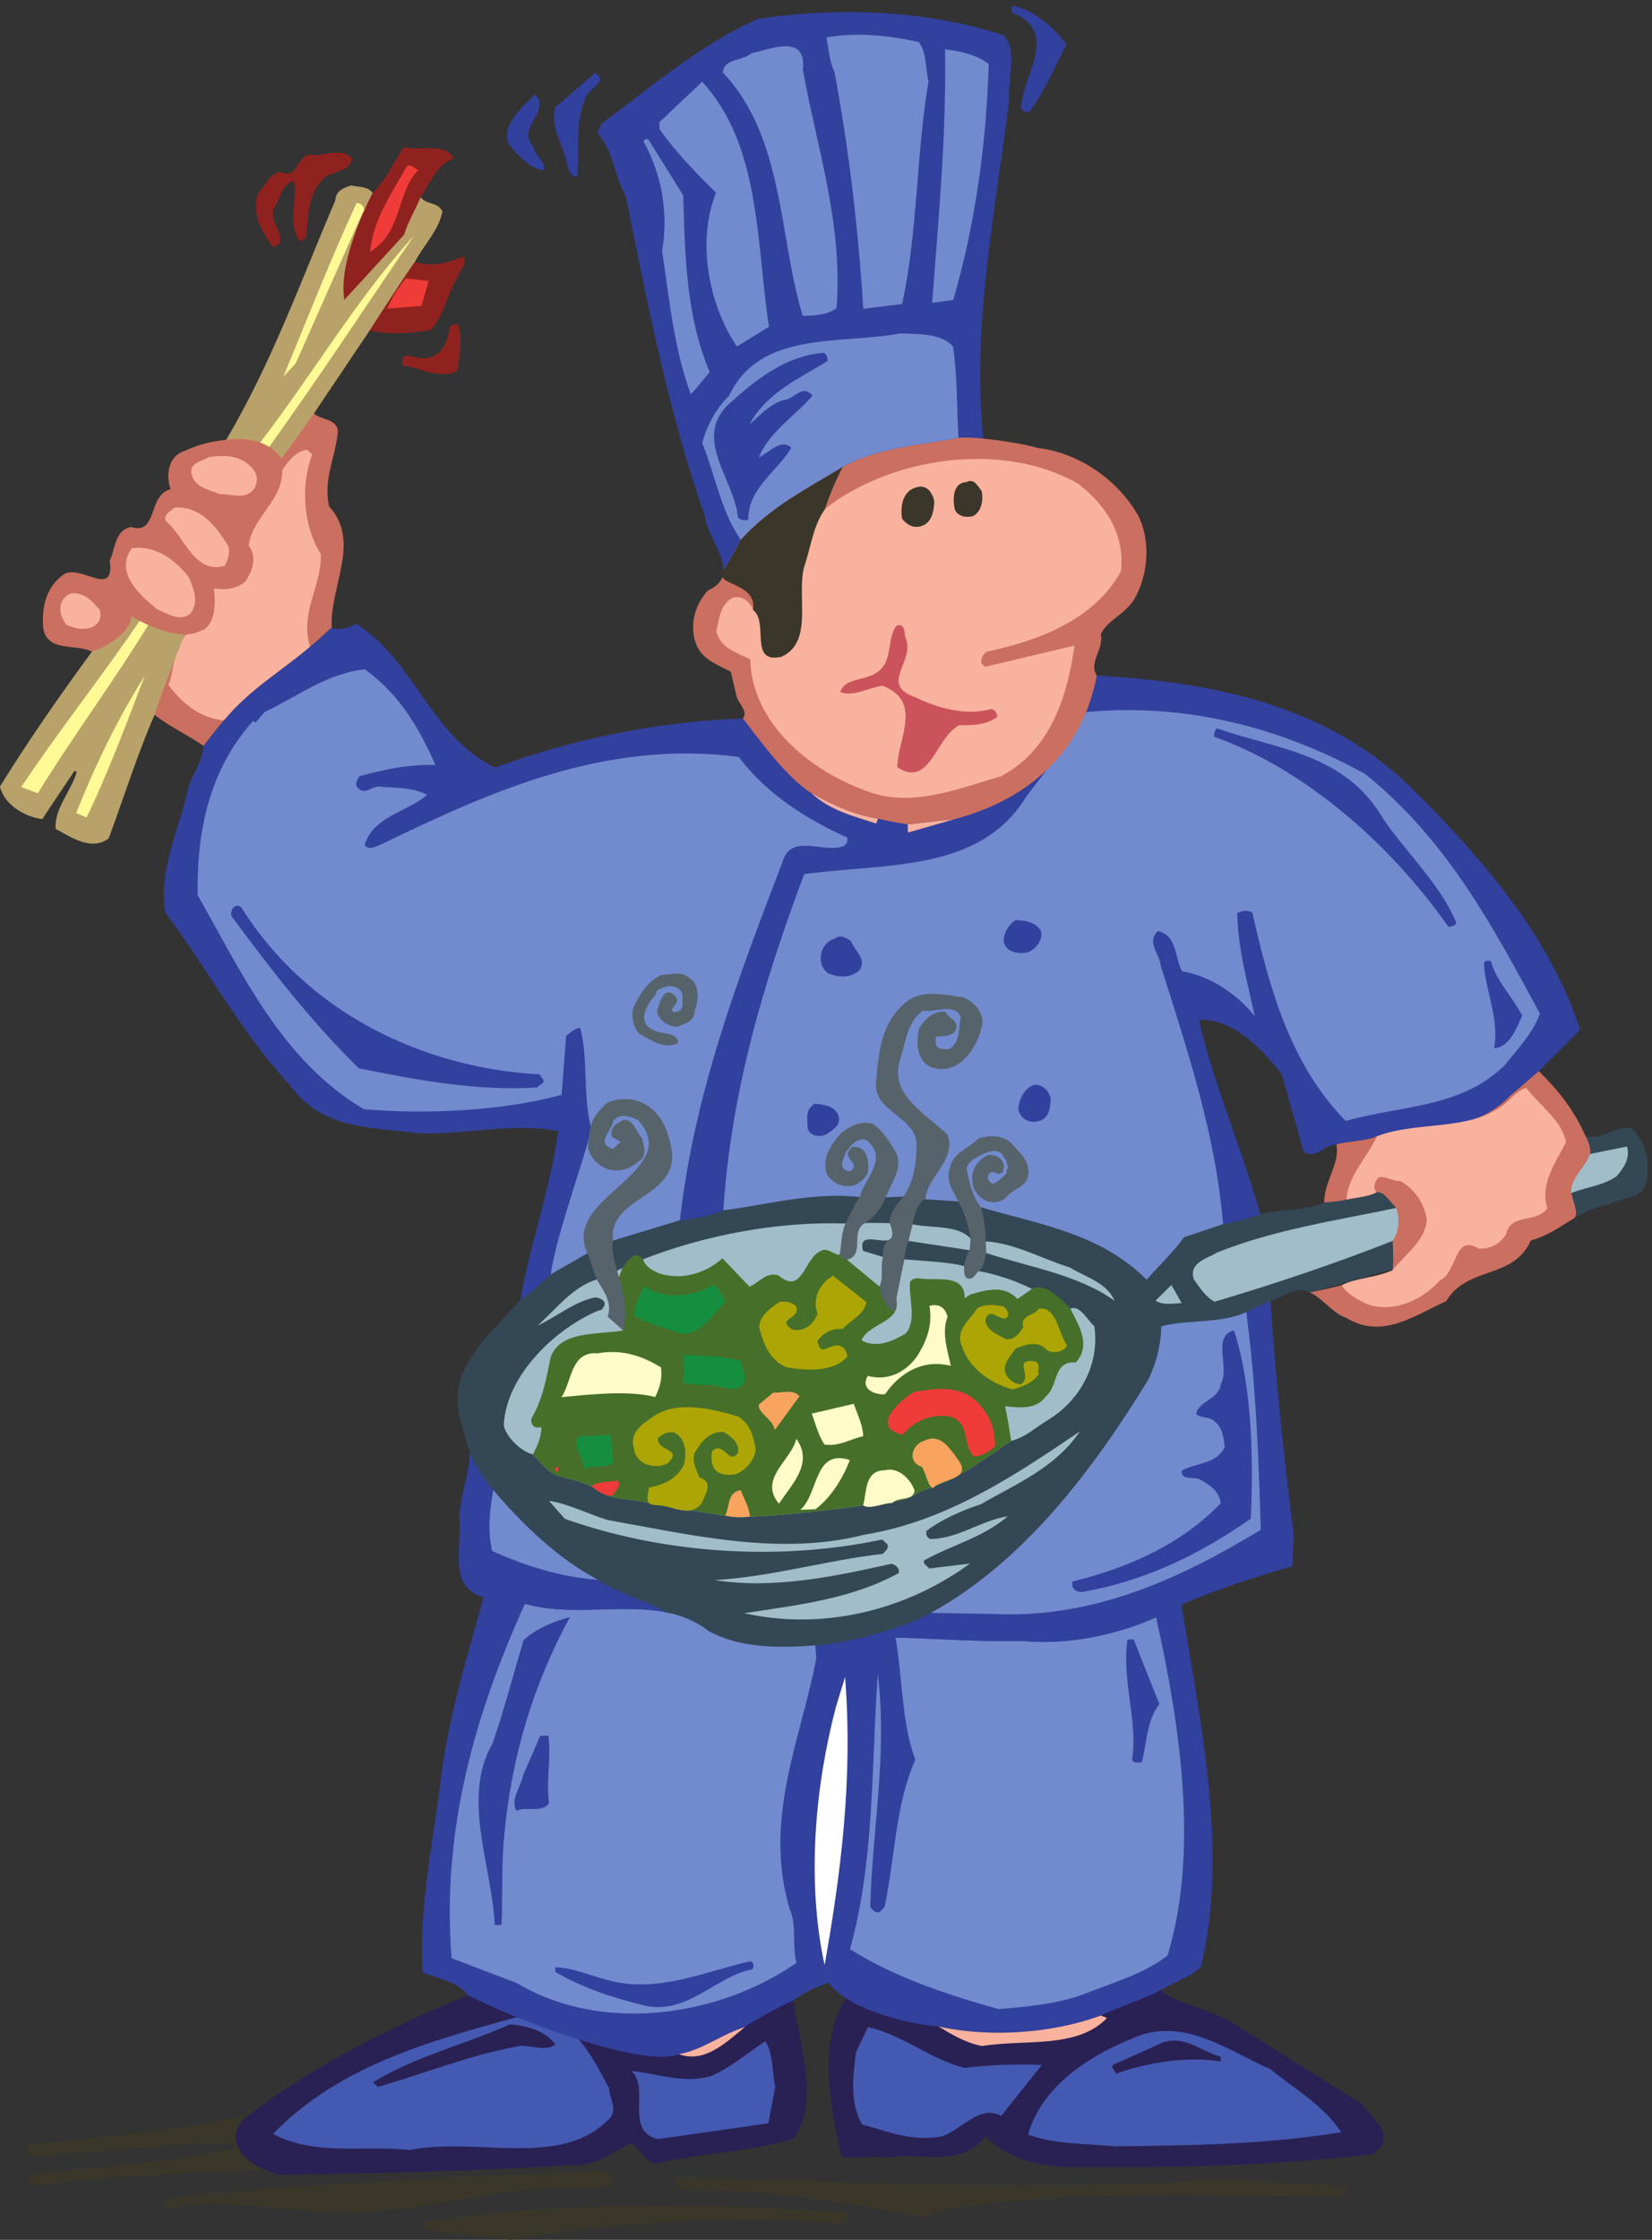 <svg xmlns="http://www.w3.org/2000/svg" xml:space="preserve" width="421.959" height="571.969"><rect width="100%" height="100%" fill="#333333" stroke="none"/><path d="M533.773 139.918c-156.175-3.332-302.968-11.559-449.41-28.969-17.199 3.285-4.933 26.082 8.332 22.645 129.391 16.761 263.219 20.554 386.813 51.539-45.242 15.347-101.289 4.015-148.453.902l-244.91-18.539c-4.083 3.785-15.887 3.332-13.614 12.613l-.351 9.184c143.968 13.375 289.148 29.422 426.011 56.973 110.457 4.496 175.079-94.688 35.582-106.348M334.906 85.047c282.446 33.105 573.758 40.281 842.474 54.476 6.86-7.621 26.53-6.867 19.31-24.218l-31.12-10.383c-169.894 11.906-318.769-45-482.863-47.32-113.094 3.566-232.336 30.539-337.918 9.433-9.23.961-10.891 10.094-9.883 18.012m499.481-43.988C1099.48 81.387 1372.83 77.37 1640.12 59.984c6.71-3.683 8.22-8.879 7.16-15.484l-6.31-6.809c-210.84 18.223-433.56 3.157-641.091-31.03-55.586 11.01-118.438 5.987-167.668 22.495l2.176 11.903m485.343 85.507c329.95-7.109 669.57-26.984 1006.34-6.253 95.64 6.277 185.48-7.372 277.59-11.739.25-6.558 1.86-14.375-5.86-18.61-246.97 1.083-520.72 15.591-764.73-26.558l-34.96-13.152c-150.72 25.77-302.85 54.117-464.32 51.894-10.69 4.848-22.74 10.954-14.06 24.418" style="fill:#3a3629;fill-opacity:1;fill-rule:nonzero;stroke:none" transform="matrix(.133 0 0 -.133 -2.66 572.857)"/><path d="M2249.05 486.453c37.93-30.074 90.69-35.945 133.66-60.574l252.97-158.465c15.43-25.684 54.27-45.215 37.31-82.641-6.46-2.871-10.19-8.269-15.24-13.714-189.62-21.684-379.9-26.317-575.67-24.594-64.36.172-122.62 12.394-169.06 59.219-47.54-62.231-119.72-29.524-191.5-41.457-26.48 5.558-57.66-3.512-85.45 1.996-20.71 95.09-47.71 217.523 8.11 303.715 36.35 43.328 342.14 99.078 604.87 16.515M918.906 476.414c-147.414-60.793-290.543-130.613-420.715-230.148-55.793-39.254-8.671-94.688 35.582-106.348l20.024-8.43c185.074 3.121 374.09 6.395 560.133 18.746 43.52-4.902 80.56 22.778 117.89 42.594 18.86-12.418 24.96-34.512 46.2-40.269 85.86 21.664 184.32 22.793 266.1 48.246 50.92 76.808 11.45 181.691-.93 265.281-20.16 108.43-168.91 248.43-624.284 10.328" style="fill:#292154;fill-opacity:1;fill-rule:nonzero;stroke:none" transform="matrix(.133 0 0 -.133 -2.66 572.857)"/><path d="M1033.25 440.059c82.63 3.152 125.33-83.219 156.48-142.45.7-18.359 15.93-38.796 2.16-56.394-92.09-99.399-254.753-35.992-385.105-61.981-91 9.661-179.484-12.105-262.551 30.696 132.707 136.41 313.563 181.402 489.016 230.129m351.3-119.254c38.8 15.929 70.54 44.722 105.15 67.058 15.28-21.746 12.74-58.617 19.09-87.273l-13.09-70.113-212.93-30.454c-63.7 17.27-14.19 96.653-49.64 130.766 44.79-3.547 98.15-25.152 151.42-9.984m302.44 94.289c66.23-14.547 120.59-62.383 185.56-78.293 43.13 5.586 100.84 7.789 148.2 5.656l-77.71-97.535c-42.87 22.004-76.43-27.871-115.38-39.867-57.4-10.071-104.16 10.472-151.93 23.097-23.89 41.121-17.93 91.258-11.85 138.774l23.11 48.168m505.23-22.75c98.08 45.769 184.72-21.848 267.54-58.09 46.09-37.649 102.48-69.645 135.96-120.906-146.2-23.965-289.3-25.489-436.34-27.157-55.39 5.766-114.41 3.516-165.05 22.598 26.66 92.957 116.42 150.234 197.89 183.555" style="fill:#445ab2;fill-opacity:1;fill-rule:nonzero;stroke:none" transform="matrix(.133 0 0 -.133 -2.66 572.857)"/><path d="M2289.13 1226.14c34.73-221.96 91.46-469.351 37.06-696.027-21.59-19.215-52.72-29.593-77.14-43.66-22.1-13.687-74.15-30.066-115.02-49.047-94.55-35.133-216.42-42.41-311.8-21.093-72.82 6.367-178.97 37.968-210.73 83.902-22.09-6.098-46.56-18.852-68.31-34.129 0 0-59.54-27.195-92.63-50.82-44.14-13.504-81.07-43.809-126.73-52.121-67.94-27.618-317.05 66.992-404.924 113.269-22.086 28.051-57.644 30.633-87.051 43.961-7.578 129.742 20.555 252.965 35.528 377.004 15.168 118.791 50.308 230.461 81.465 343.291 92.932 141.03 1143.872 341.79 1340.282-14.53" style="fill:#32409e;fill-opacity:1;fill-rule:nonzero;stroke:none" transform="matrix(.133 0 0 -.133 -2.66 572.857)"/><path d="M999.852 420.395c31.628-2.731 67.438-11.875 86.848-38.715-20.48-13.918-44.59-1.703-66.88-2.555-96.558-16.816-183.179-52.957-274.136-78.758l-9.532 8.828c79.563 49.008 175.868 72.383 263.7 111.2" style="fill:#292154;fill-opacity:1;fill-rule:nonzero;stroke:none" transform="matrix(.133 0 0 -.133 -2.66 572.857)"/><path d="M1587.73 1123.2c-29.51-156.118-102.54-307.325-51.25-481.368 14.27-29.664 4.02-70.773 13.14-103.262-149.7-104.222-374.38-136.437-537.03-38.882l-125.289 47.757c-19.949 247.481 46.347 471.985 140.839 680.485 86.42-25.18 185.57.8 271.41-16.43 63.79 6.14 227.85-6.98 280.35 12.7l7.83-101" style="fill:#728ace;fill-opacity:1;fill-rule:nonzero;stroke:none" transform="matrix(.133 0 0 -.133 -2.66 572.857)"/><path d="M966.117 960.25c22.469 65.22 39.633 131.54 59.433 197.97 25.38 23.3 60.34 36.46 88.94 44.12-69.95-128.77-111.96-266.969-125.927-417.235-5.719-56.699-3.317-119.652-5.2-173.574l-13.113-.504c-5.719 115.368-64.496 244.469-4.133 349.223" style="fill:#32409e;fill-opacity:1;fill-rule:nonzero;stroke:none" transform="matrix(.133 0 0 -.133 -2.66 572.857)"/><path d="m1057.52 974.246 15.74.602c5.54-41.821-4.61-85.551 1.02-129.996-13.72-18.911-43.13-5.586-62.5-14.204-12.604 20.532 8.74 46.305 13.14 68.801l32.6 74.797m28.78-444.164c39.44-1.121 79.64-21.914 121.96-29.492 88.57-15.012 169.9 22.242 253.24 41.183 6.7-3.683 6.95-10.242 3.22-15.636-71.68-14.559-121.54-84.758-202.2-70.762-60.98 14.746-120.8 33.48-175.88 65.527l-.34 9.18" style="fill:#32409e;fill-opacity:1;fill-rule:nonzero;stroke:none" transform="matrix(.133 0 0 -.133 -2.66 572.857)"/><path d="M1450.56 415.266c-36.93-30.305-77.45-69.942-126.73-52.121 45.66 8.312 82.59 38.617 126.73 52.121" style="fill:#f9b29e;fill-opacity:1;fill-rule:nonzero;stroke:none" transform="matrix(.133 0 0 -.133 -2.66 572.857)"/><path d="M1642.95 1087.21c15.33-195.116-7.98-375.948-39.31-553.147-35.06 161.531-18.35 343.425 21.79 496.007l17.52 57.14" style="fill:#fff;fill-opacity:1;fill-rule:nonzero;stroke:none" transform="matrix(.133 0 0 -.133 -2.66 572.857)"/><path d="M1705.76 1093.55c19.07-155.573-10.88-299.882-14.41-448.437 5.44-5.047 9.68-12.765 18.71-8.48l8.83 9.531c20.06 94.02 20.13 195.16 58.85 282.012-26.41 72.544-24.36 156.684-37.86 234.974 81.51-2.14 156.62-8.47 243.23-6.48 84.39-8.6 180.85 10.85 257.03 45.28 45.89-204.466 82.84-449.985 22.15-649.321-45.91-35.902-107.01-52.68-161.34-74.453-50.5-19.004-110.73-23.93-163.09-28.555-98.26 27.774-196.66 59.481-285.48 115.199 47.37 169.93 40.61 346.989 53.38 528.73" style="fill:#728ace;fill-opacity:1;fill-rule:nonzero;stroke:none" transform="matrix(.133 0 0 -.133 -2.66 572.857)"/><path d="m2134.03 437.406 12-4.797c-58.13-60.007-157.39-40.156-239.62-53.8-30.42 5.406-57.3 21.457-84.18 37.504 95.38-21.317 217.25-14.04 311.8 21.093" style="fill:#f9b29e;fill-opacity:1;fill-rule:nonzero;stroke:none" transform="matrix(.133 0 0 -.133 -2.66 572.857)"/><path d="M2252.91 385.465c41.47 14.715 74.19-16.871 111.37-27.274l.35-9.179c-63.46 10.711-140.49-1.422-201.38-23.449-1.56 6.511-12.3 12.667-3.32 18.261l92.98 41.641" style="fill:#292154;fill-opacity:1;fill-rule:nonzero;stroke:none" transform="matrix(.133 0 0 -.133 -2.66 572.857)"/><path d="m2197.1 1159.59 49.39-124.21c-25.03-32.48-23.42-74.45-33.83-111.622-6.55-.25-14.32-3.176-18.56 4.547 11.58 75.305-20.23 151.585-8.81 230.825l11.81.46m-70.62 1850.58c222.45-12.53 440.86-56.73 601.82-213.46 139.24-137.85 268.43-287.91 326.49-466.95l-79.73-79.22s-45.83-39.97-54.76-46.88c-65.6-70.8-166.53-61.52-255.71-77.92-16.17-9.02-65.86-10.67-78.19-16.12-22.35.46-39.6-29.1-62.5-14.21l-42.48 149.43c-37.26 47.18-92.08 106.81-158.97 104.26 29.88-128.89 83.01-247.7 118.03-373.77 10.05-40.19 20.14-125.69 19.47-166.06 9.44-144.12 26.14-306.35 44.71-448.81l-2.95-60.53c-72.74-21.17-144.12-43.59-212.58-73.79l-48.99-24.19c-76.18-34.43-172.64-53.88-257.03-45.28-86.61-1.99-161.72 4.34-243.23 6.48 0 0-114.04 34.8-159.98 61.05-52.5-19.68-216.56-6.56-280.35-12.7-85.84 17.23-184.99-8.75-271.41 16.43 0 0-32.3-3.73-79.292 12.74-70.313 18.33-40.528 98.28-46.563 153.21 1.215 47.46 26.266 99.7 19.043 145.66 0 0 74.512 189.98 97.712 271.22 19.45 109.76 57.57 212.35 72.98 324.58-87.36 17.68-182.25-8.27-271.735-3.8-91.097 12.28-182.805 6.16-245.277 94.4-93.141 100.21-155.5 219.98-237.137 328.51-15.008 83.49 27.945 162.62 44.567 243.37 9.488 26.64 25.738 48.27 28.574 77.28 8.965 12.7 32.648 42.17 38.855 48.76 48.949 59.66 110.649 94.85 165.344 141.6 16.406 12.65 29.719 27.02 41.93 37.06 12.105-7.42 34.152-.01 47.015 7.05 113.074-71.87 142.188-215.23 266.66-276.16 147.664 54.23 305.314 87.83 475.814 94.34 142.02 9.27 679.85 82.42 679.85 82.42" style="fill:#32409e;fill-opacity:1;fill-rule:nonzero;stroke:none" transform="matrix(.133 0 0 -.133 -2.66 572.857)"/><path d="M2368.95 1956.84c-14.53 174.14-69.31 336.23-120.11 497.16-.8 20.98-27.93 43.59-5.13 65.47 37.08-7.78 32.17-51.31 46.29-77.04 54.22-9.75 104.05-42 139.9-86.6-14.31 65.13-32.6 131.41-33.84 198.35 11.65 4.39 18.16 5.95 28.85 1.11 33.15-145.85 72.86-291.44 179.47-400.33 107.85 30.39 219.73 24.15 304.6 106.19 23.82 29.81 55.41 62.54 68.43 99.81-89.03 164.72-176.85 332.12-335.41 460.04-162.35 89.69-346.75 137.82-540.41 118.61-28.11-54.93-71.92-111.76-110.72-161.84-88.98-146.56-270.97-127.24-426.44-148.93-77.5-206.54-140.41-416.47-155.31-645.58-19.85-153.13 13.28-549.06 32.97-667.18h-72.19c-13.12 39.37-52.5 420-44.12 648.24 27.46 244.04 112.22 466.61 197.04 687.89 16.2 57.09 80.86 14.9 118.34 30.78 5.1 4.14 7.52 9.48 5.96 15.99-74.85 33.92-154.18 82.12-208.18 154.92-257.4 33.53-478.174-66.84-687.092-168.07-9.078-2.97-23.157-12.7-31.477-1.2 16.262 55.78 82.949 63.58 119.781 96.51-25.468 13.48-56.996 13.59-85.949 15.11-18.609 5.86-30.824-18.25-47.215-1.8-6.859 7.62-.601 15.74 3.082 22.44 46.817 12.3 93.684 23.28 146.293 21.35-30.195 68.46-68.207 135.31-135.738 183.96-73.246-8.05-129.352-52.22-192.566-82.22l-17.61-20.37-4.086 3.78c-83.16-92.49-108.922-209.05-106.738-335.06 84.449-147.83 160.516-316.99 319.082-410.76 114.652-10.07 264.172-4.36 379.843 27.63l8.81 113.3s22.91 19.26 27.05 14.16c15.22-54.58 5.05-132.46 20.32-188.36 5.17-14.47-64.73-196.86-77.16-284.02-16.71-85.81-101.418-334.2-110.297-414.01-6.468-37.02-11.476-77.93-2.105-116.98 61.482-27.86 130.632-50.18 203.072-55.29 162.29-3.86 545.67-64.29 639.45-63.6l119.6-2.01c193.45-9.69 361.19 68.95 513.96 161.47-4.09 141.69-9.34 279.41-27.77 417.93-6.7 68.6-44.53 169.05-44.53 169.05" style="fill:#728ace;fill-opacity:1;fill-rule:nonzero;stroke:none" transform="matrix(.133 0 0 -.133 -2.66 572.857)"/><path d="M483.254 2565.25c125.894-201.41 346.703-308.56 573.086-320.94 2.83-5.15 8.22-8.88 7.16-15.49l-12.76-9.68c-116.631-7.08-231.736 14.8-341.595 36.88-94.149 92.28-170.188 191.83-244.965 292.74-1.762 11.76 6.918 25.22 19.074 16.49m1101.926-376.94c15.84-2.02 35.61-3.9 44.13-20.65 7.3-19.42-6.82-27.84-20.9-37.57-11.55-7.01-32.64-5.19-37.17 10.4-.65 17.05-5.34 36.58 13.94 47.82" style="fill:#32409e;fill-opacity:1;fill-rule:nonzero;stroke:none" transform="matrix(.133 0 0 -.133 -2.66 572.857)"/><path d="m1706.15 2735.38-3.58-9.33c-42.57 14.14-87.62 24.24-124.38 58.3 40.25-22.11 81.71-41.54 127.96-48.97" style="fill:#f9b29e;fill-opacity:1;fill-rule:nonzero;stroke:none" transform="matrix(.133 0 0 -.133 -2.66 572.857)"/><path d="M1623 2504.98c10.2 8.27 22.25 2.16 31.73-5.35 5.95-18.17 31.52-34.27 15.27-55.9-17.81-15.13-40.21-13.35-60.23-4.93-23 17.51-15.37 58.52 13.23 66.18" style="fill:#32409e;fill-opacity:1;fill-rule:nonzero;stroke:none" transform="matrix(.133 0 0 -.133 -2.66 572.857)"/><path d="m1853.3 2734.43-89.65-25.75-.6 15.74z" style="fill:#f9b29e;fill-opacity:1;fill-rule:nonzero;stroke:none" transform="matrix(.133 0 0 -.133 -2.66 572.857)"/><path d="M1971.02 2540.59c19.73-.56 38.29-5.11 48.07-20.49 4.63-18.22-10.45-35.87-25.99-41.71-19.58-3.38-40.76 1.07-45.45 20.59-.65 17.05 10.51 34.55 23.37 41.61m34.41-316.54c17 1.96 27.99-10.75 32.48-25.03-.66-17.1-2.44-39.5-23.27-44.23-18.16-5.95-34.35 5.25-38.89 20.84.57 19.73 10.26 41.11 29.68 48.42m-379.59-461.72c-11.55-7.01-32.64-5.19-37.17 10.4-.65 17.05-5.34 36.57 13.93 47.82 15.84-2.02 35.61-3.9 44.13-20.65 7.31-19.42-6.81-27.84-20.89-37.57m454.06-491.63c106.69 26.4 206.18 69.6 284.55 150.08-2.17 22.25-21.08 35.97-39.84 45.76-12.06 6.11-36.67-2.71-34.8 17.07 26.99 15.47 66.54 11.73 82.33 45.17-2.11 20.93-5.68 45.75-29.69 55.34-9.28 2.27-18.46 1.93-25.27 8.23 4.3 25.12 44.91 27.99 47.69 58.3 17.21 30.87-17.93 91.26 25 102.09 35.68-108.97 37.25-253.39 32.17-361.28-98.49-69.44-205.54-120.8-325.6-141.15-10.55.91-19.98 7.12-16.54 20.39m277.68 1637.96c113.18-40.34 246.1-47.09 319.25-174.33 45.88-66.54 109.88-125.84 140.28-199.54-3.74-5.4-10.25-6.96-15.49-7.16-109.77 157.37-275.58 303.4-450 365.04-.25 6.56.86 11.85 5.96 15.99m514.84-446.63 10.49.4c10.69-39 42.05-69.32 60.5-105.39-10.95-22.75-22.66-59.97-54.09-62.49 11.01 55.59-17.37 110.99-19.37 163.45l2.47 4.03m-849.56-605.74c17 1.96 27.99-10.75 32.48-25.03-.66-17.1-2.44-39.5-23.27-44.24-18.16-5.94-34.35 5.26-38.89 20.85.56 19.72 10.25 41.11 29.68 48.42" style="fill:#32409e;fill-opacity:1;fill-rule:nonzero;stroke:none" transform="matrix(.133 0 0 -.133 -2.66 572.857)"/><path d="m1197.24 1925.26 128.54 39.06c26.62 1.45 61.3 10.18 83.34 18.94 86.26 11.17 170.71 35.41 261.7 25.75 27.21-1.68 49.94-.72 49.94-.72l34.1 1.3 42.22-4.96 63.21-4.15c8.36-1.9 43.78-11.47 43.78-11.47 111.57-32.52 230.46-50.31 317.9-138.91 17.29-40.06 33.81-76.01 28.37-89.55-1.17-38.13-10.31-73.94-27.47-106.12-105.12-170.82-236.38-345.27-415.18-444.03-44.04-27.76-174.66-61.81-220.91-62.28-70.73-5.33-146.89-5.61-205.96 27.6-24.91 19.25-52.33 29.98-81.27 35.78-52.15 28.02-101.1 40.11-131.31 62.5-77.78 41.69-143.23 104.86-200.967 172.27-44.73 53.17-47.996 82-62.863 132.89-28.722 98.72 55.438 164.98 114.63 231.6 0 0 31.49 23.76 58.53 49.52l70.68 40.79c11.65 5.64 48.99 24.19 48.99 24.19" style="fill:#334755;fill-opacity:1;fill-rule:nonzero;stroke:none" transform="matrix(.133 0 0 -.133 -2.66 572.857)"/><path d="M1279.12 2397.8c-.45 11.81 17.79 13.3 25.56 16.23 11.8.45 25.17-5.61 25.62-17.41.45-11.81 3.67-27.44-7.98-31.83-3.94-.15-10.39-3.02-11.91 2.17-.3 7.87 13.93 13.67 8.23 25.27-24.75 31.44-35.58-23.27-36.98-28.99 5.85-15.54 22.09-28.06 39.14-27.4 14.22 5.79 33.75 10.48 33 30.15 7.21 17.35 11.21 50.34-8.96 62.7-16.34 15.14-33.09 6.62-52.82 7.18-27.19-10.23-43.19-38.42-55.4-62.53-4.6-17.25-1.12-39.45 12.49-52.06 21.44-11.01 45.8-29.78 72.89-16.92l-.15 3.93c-3.13 13.02-22.9 14.89-36.12 17.01-60.2 15.63-6.61 72.5-6.61 72.5" style="fill:#57636b;fill-opacity:1;fill-rule:nonzero;stroke:none" transform="matrix(.133 0 0 -.133 -2.66 572.857)"/><path d="M2250.34 1760.55c48.08 13.66 111.48 4.25 163.14 27.24l46.47 21.48c9.08 2.97 18.11 7.25 27.19 10.23 18.65 13.16 34.16 12.76 48.26 6.31 30.52 8.71 507.05 142.02 507.05 142.02 21.15 12.72 42.98 23.8 68.48 26.52 26.94 16.79 64.06 7.7 71.74 47.39 6.47 37.03-2.85 74.76-30.08 99.99-32.94 2.68-55.6-23.14-87.38-16.47 0 0-468.12-116.83-502.15-126.86-36.12-17.14-83.63-11.08-122.58-23.07 0 0-66.51-19.4-71.53-18.49l-75.22-25.2c-18.68-26.98-47.84-54.36-71.76-81.54l28.37-89.55" style="fill:#334755;fill-opacity:1;fill-rule:nonzero;stroke:none" transform="matrix(.133 0 0 -.133 -2.66 572.857)"/><path d="M1961.89 1540.7c27.34 6.3 47.58 26.78 72 40.84 62.86 39.18 98.29 108.83 87.72 179.35-14.97 13.88-27.83 40.97-45.94 33.71 0 0-47.33 26.79-73.69 37.91-32.12 15.85-66.73 27.66-102.44 34.18 0 0-19.95 7.2-31.93 10.6-34.5 9.19-141.15 11.92-151.67 16.54l-38.54 11.67c-9.33 35.91 28.73 16.44 46.97 20.46 10.84-1.75 40.31-1.37 40.31-1.37l117.57-17.84c6.09-.04 31.73-5.36 31.73-5.36 82.47-27.07 177.6-41.82 246.49-91.73-14.47 34.91-55.58 45.16-85.18 63.73-53.16 16.36-106.88 47.15-162.16 50.29-9.48.53-29.11 5.46-29.11 5.46-24.66 26.64-72.98 19.54-111.37 27.27-52.75 4.98-128.78 1.66-128.78 1.66-130.19 4.22-269.73-22.12-388.78-68.69 0 0-48.86-19.27-50.04-22.6-18.9-6.01-39.11-16.26-39.11-16.26-45.46-13.56-76.69-55.47-113.53-88.4 37.44 17.19 70.49 46.04 110.89 54.15 7.93-1.02 22.55-5.71 16.45-17.77-2.53-2.72-3.64-8.02-8.93-6.9-81.48-33.32-179.168-123.74-183.332-221.09 4.883-24.77 37.462-52.42 55.972-55.66 51.26-56.51 32.63-29.78 112.68-61.37 40.5-32.13 72.25-19.37 123.52-36 20.27.77 43.68-12.6 64.07-10.28 36.59-3 80.45-16.75 116.71-11.72 42.9-.65 196.85 17.24 217.22 21.42 31.3 4.18 86.39 5.89 103.49 23.87 13.52 6.08 68.14 24.01 80.54 34.5 26.65 13.62 73.13 47.25 100.2 65.43" style="fill:#a1bdc9;fill-opacity:1;fill-rule:nonzero;stroke:none" transform="matrix(.133 0 0 -.133 -2.66 572.857)"/><path d="M1279.66 1417.48c-51.27 16.63-83.02 3.87-123.52 36-80.05 31.59-61.42 4.86-112.68 61.37 8.58 16.09 15.85 32.13 16.41 51.85l-9.18-.35c-7.92 1.01-12.2 10.04-9.88 18.01 20.99 34.95 28.62 75.96 36.3 115.66 17.68 53.21 91.57 44.21 139.85 52.62-17.32 23.12-8.93 79.69-7.89 103.46l5.96 15.99c10.5 14.93 25.86 37.15 40.06 17.29 4.53-15.59 20.57-22.86 32.57-27.65 42.52-12.83 87.98.73 119.72 29.52l51.98-54.49c18.12 7.26 31.74 28.79 55.65 21.82 46.19-40.27 49.9 34.74 80.97 46.44 12.77 9.68 33.34-13.18 36.98-5.16l13.56-11.31 62.39-51.46s19.74-15.7 32.43-23.72c9.62-45.61-50.81-45.28-66.61-78.73l2.72-2.52c28.09-13.37 59.07.94 82.18 14.96 21.34 25.77 5.36 65.88 8.05 98.81 3.73 5.4 8.93 6.91 15.48 7.16 31.78-6.66 90.2 11.33 89.48-38.61l10.24 6.95c29.87 9.03 66.24 19.61 90.95-8.35l28.15 19.47c23.96 13.3 56.98-19.87 73.69-37.91 15.68-32.24 40.74-69.37 10.51-103.36-44.79 3.55-32.45-44.58-57.93-65.26-17.41-25.62-51.71-21.67-78.09-18.74 4.79-22.14 8.26-44.34 11.73-66.54-27.07-18.18-73.55-51.81-100.2-65.43-12.4-10.49-67.02-28.42-80.54-34.5-17.1-17.98-72.19-19.69-103.49-23.87-20.37-4.18-174.32-22.07-217.22-21.42-36.26-5.03-80.12 8.72-116.71 11.72l-64.07 10.28" style="fill:#466f29;fill-opacity:1;fill-rule:nonzero;stroke:none" transform="matrix(.133 0 0 -.133 -2.66 572.857)"/><path d="m1091.63 1491.73.35-9.18-6.56-.25c-.15 3.94 2.28 9.29 6.21 9.43" style="fill:#f03c39;fill-opacity:1;fill-rule:nonzero;stroke:none" transform="matrix(.133 0 0 -.133 -2.66 572.857)"/><path d="M1167.41 1708.72c46.97 8.36 85.55-4.62 121.86-26.87 3.43-20.89-2.43-39.5-10.96-56.9-54.37 13.69-128.88 4.28-179.93-.3 19.88 29.65 17.63 88.67 69.03 84.07" style="fill:#fffcc9;fill-opacity:1;fill-rule:nonzero;stroke:none" transform="matrix(.133 0 0 -.133 -2.66 572.857)"/><path d="m1193.09 1552.09 4.62-52.37c-13.92-13.67-39.24-4.12-55.99-12.64.46 22.35-35.19 61.7.22 63.05l51.15 1.96" style="fill:#168e40;fill-opacity:1;fill-rule:nonzero;stroke:none" transform="matrix(.133 0 0 -.133 -2.66 572.857)"/><path d="M1205.63 1464.56c9.57-10.14-4.55-18.56-8.14-27.89-11.6-5.7-31.87 9.29-41.35 16.81 12.76 9.68 32.53 7.81 49.49 11.08" style="fill:#f03c39;fill-opacity:1;fill-rule:nonzero;stroke:none" transform="matrix(.133 0 0 -.133 -2.66 572.857)"/><path d="M1273.2 1586.66c47.33 33.33 115.02 14.9 164.15 1.02 24.2-14.84 29.04-38.3 33.88-61.76-.52-21.03-18.18-40.1-36.24-48.67-23.45-4.83-45.95-.44-48.26 25.75-.35 9.18-2.12 20.93 8.32 22.64 18.17 5.95 26.13-30.53 42.33-7.58 3.23 18.51-13.01 31.03-27.79 39.66-23.7 1.72-40.15-14.67-51.26-33.48-13.82-16.29-1.17-38.13 4.68-53.67 29.25-9.39 10.48-33.75 4.52-49.74-23.82-29.81-59.01-2.25-87.87-3.35-23.66.41-15.13 17.81-13.11 33.65 27.4 4.98 53.23 16.48 66.65 43.26 5.71 22.54 4.66 50.08-18.14 62.35-11.9 2.17-22.24-2.16-31.12-10.38-4.25-26.43 50.63-19.09 17.63-49.24-24.51-11.44-60.32-2.3-64.15 29.07-9.07 31.18 16.61 46.61 35.78 60.47" style="fill:#ada505;fill-opacity:1;fill-rule:nonzero;stroke:none" transform="matrix(.133 0 0 -.133 -2.66 572.857)"/><path d="M1257.04 1838.23c37.82-27.45 95.38-21.32 132.56 2.43 12.06-6.11 16.59-21.7 23.6-33.25-27.85-27.33-57.43-78.37-101.66-55.1-25.27 8.23-50.49 15.15-73.34 28.72.51 21.04 10.31 39.8 18.84 57.2m74.66-132.44c34.2-1.32 76.27-2.34 110.77-11.53 1.87-14.38 12.91-28.4 5.59-43.13-17.46-24.31-51.3 1.98-78.69-3l-38.24 3.79c4.65 15.94 1.27 35.51.57 53.87" style="fill:#168e40;fill-opacity:1;fill-rule:nonzero;stroke:none" transform="matrix(.133 0 0 -.133 -2.66 572.857)"/><path d="M1442.75 1446.03c5.9-16.85 15.63-30.93 17.69-50.55-13.06-1.81-32.74-2.57-47.37 2.13 8.54 17.4 3.55 44.79 29.68 48.42m62.46 187.58c13.21-2.13 37.78 8.01 50.18-7.28l-47.43-64.86c-3.42 20.89-32.78 32.9-30.76 48.74l28.01 23.4" style="fill:#f8a45f;fill-opacity:1;fill-rule:nonzero;stroke:none" transform="matrix(.133 0 0 -.133 -2.66 572.857)"/><path d="M1516.96 1807.43c13.07 1.81 23.66-.41 31.83-7.98 10.18-25.88-39.86-22.53-7.48-44.94 23.86-5.66 42.88 12.14 48.74 30.76-8.77 23.3-.49 47.26 17.27 63.7 3.78 4.08 9.03 4.28 11.45 9.63l65.01-51.37c-3.04-23.76-30.23-33.99-45.32-51.64-21.08 1.82-39.09-8.06-48.98-24.2 2.82-5.14 3.07-11.7 9.78-15.39 13.06 1.82 24.47 12.76 37.88 5.39 6.76-5 9.63-11.45 9.93-19.32-27.75-29.96-77.79-26.61-116.12-20.19-33.34 13.17-45.13 46.87-52.84 76.78-.81 20.99 23.46 38.99 38.85 48.77" style="fill:#ada505;fill-opacity:1;fill-rule:nonzero;stroke:none" transform="matrix(.133 0 0 -.133 -2.66 572.857)"/><path d="M1549.32 1544.66c34.64-47.27-11.03-89.73-33.33-124.73-39.94 48.38 23.12 82.31 33.33 124.73m102.69-40.73c-10.71-29.31-34.07-70.92-66.01-94.47l-28.86-1.1c35.58 31.57 25.72 117.88 94.87 95.57m7.7 107.99c7.41-22.04 17.29-40.06 18.14-62.35-24.77-4.89-45.21-20.12-74.26-15.97-12.5 17.91-17.29 40.06-24.6 59.48l80.72 18.84m58.73-127.79c27.29 7.61 50.58-17.77 57.94-38.5-1.82-21.09-31.07-11.7-42.43-23.95-19.67-.75-44.14-13.51-56.29-4.78 6.91 25.22 2.69 67.09 40.78 67.23m-31.88 181.35c38.49-10.35 73.3 6.74 95.7 39.12 17.31 28.24 29.28 58.91 22.63 95.43 19.52 4.68 30.37-4.09 34.95-20.99-11.96-30.67-.17-64.37 6.23-94.34-53.06 13.74-98.02-12.93-126.63-54.74-19.67-.75-47.67 10-32.88 35.52" style="fill:#fffcc9;fill-opacity:1;fill-rule:nonzero;stroke:none" transform="matrix(.133 0 0 -.133 -2.66 572.857)"/><path d="M1775.73 1634.74c39.15 6.74 83.59 12.38 114.81-14.01 27.18-23.92 41.45-53.59 40.23-90.41-11.41-10.94-24.27-18-39.96-19.91-23.15 21.45-6.44 65.43-46.29 77.04-34.34 5.26-68.04-6.54-90.6-34.98-66.23 14.55-1.34 69.56 21.81 82.27" style="fill:#f03c39;fill-opacity:1;fill-rule:nonzero;stroke:none" transform="matrix(.133 0 0 -.133 -2.66 572.857)"/><path d="M1795.08 1540.91c30.92 15.63 49.17-15.2 64.4-35.64 11.4-14.83 9.65-23.7 2.21-30-12.4-10.49-40.6-13.82-49.99-25.67-10.75 6.16-12.91 28.4-21.28 41.22-29.26 9.39-18.75 43.94 4.66 50.09" style="fill:#f8a45f;fill-opacity:1;fill-rule:nonzero;stroke:none" transform="matrix(.133 0 0 -.133 -2.66 572.857)"/><path d="M1895.74 1794.3c12.76 9.68 35.16 7.91 51.05 4.58 6.76-5 13.66-13.93 6.09-22.1-12.86-7.06-32.42 23.72-40.56-4.17 2.12-20.94 24.72-27.96 39.49-36.59 15.84-2.02 27.14 11.55 33.25 23.6-6.15 23.41 21.55 20.52 30.18 35.3 35.36 2.67 35.9-45.91 53.9-70.18-4.75-13.31-24.32-16.69-37.68-10.63-16.54 20.38-41.16 11.56-60.58 4.25-11.21-16.18-30.23-33.98-16.31-54.47 6.9-8.93 16.29-13.83 25.52-14.79 25.68 15.43-17.64 49.24 27.2 44.38 11.95-3.48 4.53-15.59 7.51-24.66-11.16-17.51-31.94-23.55-50.1-29.5-41.16 11.56-84.28 40.13-97.79 84.27-13 31.03 17.77 50.59 28.83 70.71" style="fill:#ada505;fill-opacity:1;fill-rule:nonzero;stroke:none" transform="matrix(.133 0 0 -.133 -2.66 572.857)"/><path d="M1149.52 2108.64c-1.97-17.15 20.12-45.21 46.5-48.14 21.13-3.13 36.57 5.34 51.86 17.74 15.44 8.47 7.98 31.83 4.91 43.53-10.95 11.41-20.27 49.14-44.49 29.83-11.65-4.39-17.66-19.06-12.06-28.05l16.08-8.57-15.23-13.72c-34.55 10.5-1.35 35.41.57 53.87 12.52 16.24 33.85 7.86 47.22 1.8 16.39-16.45 26.47-39.7 18.14-62.35-27.62-68.04-153.43-109.62-114.77-193.51 9.46-27.18 17.69-50.55 17.69-50.55 12.6-20.54 30.56-43.5 21.11-71.44l29.91-26.44c19.5 60-28.32 132.12-19.72 172.62-9.81 85 125.62 80.98 112.89 173.75-6.65 36.52-19.95 75.42-60 92.28-18.71 8.48-47.56 7.37-65.58-2.51-13.92-13.66-26.54-27.28-29.82-44.48-3.58-10.09-5.21-35.66-5.21-35.66m506.96.96c7.62 6.85 19.17 13.86 28.6 7.65 42.01-33.86-5.06-73.74-14.26-108.24-12.17-19.18-26.95-50.94-26.95-50.94-8.48-18.71-7.73-38.39-10.91-58.21 0 0 1.63-10.65 13.56-11.31 36.43 9.28 4.51 54.03 35.39 70.97 16.12 8.44 33.15 32.22 38.85 48.77 9.54 25.32 32.15 52.45 21.82 82.26-11.29 20.59-25.31 43.69-45.58 58.68-23.91 6.97-45.81-4.37-62.36-18.14-20.13-23.1-37.49-50.03-25.85-79.79 11.19-17.96 36.51-27.5 57.15-17.52 8.98 5.6 20.44 15.22 21.35 25.77 1.77 22.39-3.61 48.04-31.1 45.67l-7.38-9.84c-4.65-15.94 23.5-21.96 4.37-37.13-26.33 1.62-12.8 25.78-8 37.78l11.3 13.57" style="fill:#57636b;fill-opacity:1;fill-rule:nonzero;stroke:none" transform="matrix(.133 0 0 -.133 -2.66 572.857)"/><path d="M1741.34 1813.37c4.44 21.18 9.9 50.29 15.5 75.45 0 0 2.44 24.45 7.84 35.77l7.97 31.82c4.13 26.86 14.11 45.52 24.43 48.22 3.55 44.8 60.21 74.54 42.56 123.78-40.94 40.47-113.27 77.11-90.9 144.95 10.6 31.93 13.03 71.42 43.71 93.61 23.81-4.35 62.45 15.51 72.74-12.99-4.45-21.18-.78-48.62-22.62-61.28-10.49-.4-19.68-.75-25.27 8.23l-.6 15.74c15.69 1.91 35.51-1.28 40.06 17.29 2.07 14.52-16.49 19.07-20.88 30.72-22.4 1.78-40.2-13.35-51.26-33.47-4.44-21.19-4.71-48.78 11.68-65.23 13.62-12.62 36.02-14.39 54.13-7.13 29.71 12.95 49.35 49.17 56.02 80.95 3.03 23.75-16.13 44.04-36.16 52.47-31.68 4.04-67.49 13.18-98.47-1.13-56.45-35-64.54-98.35-68.85-157.62-10.76-62.14 81.45-69.13 77.14-128.4.04-35.46-6.57-68.55-25.25-95.53-15.35-17.43-28.4-35.07-25.59-52.2 8.13-22 3.94-29.47-4.9-31.43 0 0-11.03-12.69-8.43-32.13-5.91-17.3 1.55-40.65-7.03-56.74 2.24-26.63 36.36-75.5 32.43-23.72m167.51 278.73c-11.55-7.01-27.96-12.03-32.6-27.97 4.98-27.39 11.23-53.42 27.82-75.12 0 0 8.33-25.43 9.06-65.33l.85-22.29s-3.77-27.5-14.44-34.7c-6.36-5.5-9.84-17.45-21.79-13.97-12.01 4.8-4.72 43.05 4.5 54.03l1.77 22.39c-6.62 38.82-14.6 53.54-23.73 71.34-9.99 20.63-25.21 41.06-15.62 65.07 5.46 29.11 36.68 36.87 54.35 55.93 20.78 6.04 47.01 7.05 63.4-9.41 16.49-19.07 38.12-35.32 31.4-65.78-8.37-21.34-30.67-22.19-43.14-39.74-21.74-15.28-47.01-7.05-59.77 17.42-8.77 23.31-2.93 46.95 20.13 62.28l6.83 3.39c17.05.65 27.13-6.51 30.35-22.15l-2.11-9.89c-8.73-12.15-21.39 9.69-28.61-7.66-2.37-6.65 3.18-14.32 9.79-15.39 10.39 3.03 31.59 23.34 25.03 23.09l3.29 9.03c-1.56 6.51-2.53 14.84-7.93 18.58-4.48 14.27-20.22 13.67-31.88 9.29l-6.95-2.44" style="fill:#57636b;fill-opacity:1;fill-rule:nonzero;stroke:none" transform="matrix(.133 0 0 -.133 -2.66 572.857)"/><path d="M1186.18 1388.95c158.69-28.09 329.73-70.16 493.63-28.45 156.64 25.68 284.74 110.69 414.05 198.38-47.24-70.11-122.25-100.55-190.37-139.93-36.32-11.89-75.06-29.13-104.43-51.27-1.06-6.61.45-11.8 7.16-15.48 55.13.78 95.85 35.18 149.37 43.78-48.33-41.25-108.21-55.35-160.94-84.94-2.32-7.97 6.96-10.25 9.79-15.39l78.44 9.56c-118.82-87.28-278.74-130.16-433.74-95.36 103.16 15.76 207.78 27.63 296.53 76.99 3.58 9.33-7.21 16.8-13.82 17.86-106.8-23.78-225.35-49.32-338.99-31.32 111.38 6.87 216.57 38.47 322.5 50.39 5.05 5.45 12.71 11 8.48 18.71l-9.53 8.83c-204.56-43.27-425.9-25.44-609.65 39.78l-30.2 34.32c32.99-4 74.5-24.74 111.72-36.46m1103.17 416.43c-10.49-.4-36.57-5.33-50.09 4.66l30.38 30.05 19.71-34.71m412.03 182.53c-115.98-24.12-234.83-41.79-343.5-85.34-17.96-11.19-55.74-19.21-45.31-51.64 11.09-15.34 22.29-33.3 39.73-43.14 116.89 34.67 231 73.17 342.3 116.82 28.82 9.99 343.24 91.91 343.24 91.91 28.46 11.59 61.2 14.15 86.77 32.2 13.83 16.29 26.3 33.84 20.15 57.25l-71.69-14.56-371.69-103.5" style="fill:#a1bdc9;fill-opacity:1;fill-rule:nonzero;stroke:none" transform="matrix(.133 0 0 -.133 -2.66 572.857)"/><path d="M2563.06 1998.4c-.24 40.71 31.25 76.06 23.34 111.22 12.33 5.45 62.02 7.1 78.19 16.12 89.18 16.4 190.11 7.12 255.71 77.92 8.93 6.91 54.76 46.88 54.76 46.88 39.54-37.9 69.99-78.76 90.15-125.28 6.02-10.19 11.34-27.97 7.86-33.85-8.18-26.58-38.9-47.45-35.23-74.89 3.86-19.58 15.2-41.7 4.61-48.69-26.6-15.98-52.14-34.54-82.57-42.29-33.87-76.16-121.63-47.99-162.36-116.53-60.7-27.27-123.26-74.31-191.85-32.28-25.35 8.22-45.69 37.84-70.27 49.08 20.68 3.79 61.31 13.63 61.31 13.63 27.04 14.17 66.44 14.36 97.42 28.67 3.04 15.62.47 56.5.47 56.5 12.41 18.86 14.13 42.57 6.78 63.3-18.97 20.52-24.07 31.44-37.93 30.08-14.13-8.42-37.73-9.32-57.25-14.01-15.67-3.76-43.14-5.58-43.14-5.58" style="fill:#cb6f60;fill-opacity:1;fill-rule:nonzero;stroke:none" transform="matrix(.133 0 0 -.133 -2.66 572.857)"/><path d="M2694.13 1868.11c25.08 31.17 63.47 57.59 65.91 97.09-3.83 31.37-23.24 58.22-50.12 74.26-15.74-.6-26.63 9.5-42.32 7.58-6.26-8.11-12.42-18.86-4.15-29.05-14.13-8.42-37.73-9.32-57.25-14.01.97 43.38 38.96 80.3 58.39 121.76 84.15 32.1 194.21 4.78 259.81 75.58 8.93 6.91 16.5 15.08 26.94 16.79 26.27-34.46 68.03-61.76 76.19-103.48-19.48-40.15-50.82-79.43-35.85-127.46-21.2-29.71-70.63-7.95-79.52-50.32-11.15-17.5-30.42-28.74-52.82-26.97-47.11 29.73-40.27-46.19-73.87-60.61-32.7-38.02-89.5-63.83-140.09-46.06-17.4 8.53-37.47 18.27-48.67 36.23 27.04 14.17 66.44 14.36 97.42 28.67" style="fill:#f9b29e;fill-opacity:1;fill-rule:nonzero;stroke:none" transform="matrix(.133 0 0 -.133 -2.66 572.857)"/><path d="M681.336 3731.45c4.629-27.34 18.891-49.11 48.617-58.74 39.746-8.99 76.367-4.96 116.875.52 26.492 28.59 31.5 69.5 52.543 103.14 2.125 13.22 21.445 23.15 9.043 38.44-27.094-12.86-62.254-20.77-91.559-10.06-25.507 8.93-27.519 28.66-20.769 51.78l-114.75-125.08" style="fill:#8f221f;fill-opacity:1;fill-rule:nonzero;stroke:none" transform="matrix(.133 0 0 -.133 -2.66 572.857)"/><path d="M316.801 2934.55c31.117-23.77 63.191-38.31 94.211-59.45 8.965 12.7 32.648 42.17 38.855 48.76 48.949 59.66 110.649 94.85 165.344 141.6 16.406 12.65 29.719 27.02 41.93 37.06-4.313 78.64 56.8 163.72-4.922 232.3-12.496 52.06 13.394 96.39 16.742 146.43-4.84 23.45-34.902 19.68-45.895 32.39-43.949.88-524.289-414.22-306.265-579.09" style="fill:#cb6f60;fill-opacity:1;fill-rule:nonzero;stroke:none" transform="matrix(.133 0 0 -.133 -2.66 572.857)"/><path d="M411.684 3098.41c25.531 19.36 20.144 57.25 19.293 79.54 19.875-4.49 44.691-.92 59.929 12.8 13.676 20.22 23.168 46.85 6.578 68.55 5.821 54.07 66.258 87.9 64.11 144.3 11.101 18.81 30.023 39.23 48.386 39.93l9.532-8.83c-22.617-61.28-17.094-137.25 16.484-191.13 2.402-62.96-40.488-109.25-20.785-178.11-54.695-46.75-116.395-81.94-165.344-141.6-44.844 4.86-78.683 31.15-106.363 68.18 15.598 38.69 6.387 107.95 68.18 106.37" style="fill:#f9b29e;fill-opacity:1;fill-rule:nonzero;stroke:none" transform="matrix(.133 0 0 -.133 -2.66 572.857)"/><path d="m729.953 3672.71-106.887-159.07-175.199-245.21s-109.922-264.14-131.066-333.88c-33.821-77.48-58.36-157.22-88.145-237.16-33.199-24.91-72.336 2.49-101.84 18.44-2.812 39.3 30.086 72.08 40.489 109.25l-4.035 2.47-62.125-93c-32.989 4-73.286 27.41-81.196 62.58 53.196 86.09 114.207 173.79 176.629 258.92 31.445 45.04 257.688 406.5 257.688 406.5 87.613 147.82 143.351 304.93 209.679 459.83.614 18.41 16.149 24.25 30.426 28.74 14.578-3.39 31.578-1.42 41.262-14.19 12.469-15.53-33.465-146.78-33.465-146.78 18.047 14.76 28.586 33.64 28.586 33.64 29.582 17.8 42.035 43.08 51.516 69.82 10.128 26.15 20.406 47.18 45.621 35.02 11.089-15.34 31.828-7.98 41.757-27.3-6.519-35.71-35.632-64.41-52.793-96.58-27.738-39.21-86.902-132.04-86.902-132.04" style="fill:#b9a269;fill-opacity:1;fill-rule:nonzero;stroke:none" transform="matrix(.133 0 0 -.133 -2.66 572.857)"/><path d="M796.086 3856.53c6.75 23.11 22.262 49.62 31.805 72.1 17.41 25.62 30.484 61.58 62.824 74.64-14.317 30.98-63.555 13.34-95.383 21.32-19.883-29.66-34.371-63.05-59.699-87.66-18.004-35.62-65.785-137.66-54.297-205.48l114.75 125.08" style="fill:#8f221f;fill-opacity:1;fill-rule:nonzero;stroke:none" transform="matrix(.133 0 0 -.133 -2.66 572.857)"/><path d="M298.16 3010.02c-32.262-83.98-69.164-183.9-111.765-272.21l-20.024 8.43c35.945 90.68 78.543 179 131.789 263.78m239.332 439.94c96.035 133.7 185.41 269.77 277.461 404.63-112.172-123.81-193.48-264.82-293.598-394.74l-232.496-343.8c-73.379-107.87-156.086-212.17-228.152-320l31.98-11.91c66.766 108.94 145.493 214.39 212.262 323.33l232.543 342.49" style="fill:#fffa96;fill-opacity:1;fill-rule:nonzero;stroke:none" transform="matrix(.133 0 0 -.133 -2.66 572.857)"/><path d="M558.082 3977.44c40.098-18.17 27.305 41.76 68.41 31.51 20.938 2.11 53.324 13.85 69.863-6.53-3.085-22.45-33.199-24.91-49.949-33.43-35.672-28.94-33.871-76.16-38.828-118.38l-10.238-6.96c-27.383 29.17-4.516 83.89-13.637 116.38-24.621-8.82-26.191-36.46-38.605-55.32-8.18-26.58 33.828-60.44.129-72.24-23.399 28-41.899 65.39-30.184 102.61 13.875 14.98 22.203 37.63 43.039 42.36" style="fill:#8f221f;fill-opacity:1;fill-rule:nonzero;stroke:none" transform="matrix(.133 0 0 -.133 -2.66 572.857)"/><path d="M704.855 3917.37c10.493.4 18.813-11.1 11.243-19.27l-128.215-288.6-23.965-25.87c46.945 112.12 89.957 224.09 140.937 333.74" style="fill:#fffa96;fill-opacity:1;fill-rule:nonzero;stroke:none" transform="matrix(.133 0 0 -.133 -2.66 572.857)"/><path d="M800.719 3986.7c6.258 8.12 14.578-3.38 22.547-5.71-23.395-25.25-30.309-57.24-40.996-87.38-9.481-26.74-21.934-52.02-51.516-69.82 5.566 60.63 40.437 110.56 69.965 162.91m-1.024-214.13 43.532-4.91-13.938-47.81-65.476-5.13c8.429 20.03 20.792 40.2 35.882 57.85" style="fill:#f03c39;fill-opacity:1;fill-rule:nonzero;stroke:none" transform="matrix(.133 0 0 -.133 -2.66 572.857)"/><path d="M801.418 3624.21c15.836-2.02 34.5-9.19 51.25-.67 23.203 11.4 27.5 36.51 31.945 57.7 5.196 1.51 9.032 4.28 15.641 3.22 7.559-25.98 3.711-62.9-3.106-90.74-37.535-14.57-69.914 7.84-104.214 11.78-1.61 7.82-.7 18.36 8.484 18.71" style="fill:#8f221f;fill-opacity:1;fill-rule:nonzero;stroke:none" transform="matrix(.133 0 0 -.133 -2.66 572.857)"/><path d="M411.684 3098.41c25.531 19.36 20.144 57.25 19.293 79.54 19.875-4.49 44.691-.92 59.929 12.8 13.676 20.22 23.168 46.85 6.578 68.55 5.821 54.07 66.258 87.9 64.11 144.3l1.125 19.72c-17.141 27.72-53.563 47.29-108.453 39.23a238.042 238.042 0 0 1-80.614-21.47c-31.129-10.38-35.023-45.99-26.101-73.23-44.242-10.89-24.192-88.93-76.039-72.52-31.278-6.45-29.926-41.86-40.879-64.6 10.672-73.15-54.887-7.35-87.024-25.66-34.562-23.64-43.601-62.07-40.738-102.68 7.098-48.33 61.582-30.49 93.707-46.34 28.164 8.94 74.102 36.83 75.742 68 26.321-16.19 95.368-49.64 135.071-27.08l4.293 1.44" style="fill:#cb6f60;fill-opacity:1;fill-rule:nonzero;stroke:none" transform="matrix(.133 0 0 -.133 -2.66 572.857)"/><path d="M355.461 3332.68c48.477 3.17 77.469-33.82 101.215-71 7.058-12.86 1.101-28.85-5.004-40.91-59.781-16.73-77.063 57.48-113.625 86.3-4.434 12.96 11.055 20.12 17.414 25.61m65.906 97.09c30.067 3.77 58.969 3.56 79.492-17.98 13.567-11.31 15.481-27 8.161-41.72-16.149-24.26-42.93-10.84-66.54-11.73-18.71 8.47-46.402 11.36-53.914 36.03-7.507 24.67 19.985 27.03 32.801 35.4m-267.125-262.38c24.77 4.89 43.879-14.09 57.696-31.94 3.175-14.33-1.622-26.34-14.536-32.08-16.8-7.21-35.363-2.67-50.089 4.65-15.176 19.12-17.54 46.62 6.929 59.37m118.821 87.29c45.753 5.68 83.578-21.77 109.847-56.23 8.719-22 20.164-46.52 2.653-69.52-20.383-16.54-44.692.93-63.356 8.09-33.887 27.61-82.805 70.4-49.144 117.66" style="fill:#f9b29e;fill-opacity:1;fill-rule:nonzero;stroke:none" transform="matrix(.133 0 0 -.133 -2.66 572.857)"/><path d="M1908.14 3465.49c-21.67 223.77 24.05 436.98 50.04 650.75-2.86 40.61 16.22 91.25-9.95 123.09-147.63 48.22-313.39 55.03-471.43 31.92-109.84-47.54-202.62-128.57-301.01-200.62l-8.48-18.72c31.51-34.26 32.06-82.84 54.54-121.38 42.16-209.86 82.95-418.45 152.2-615.46 2.95-30.77 35.28-70.5 35.42-102.42 47.93 30.62 498.67 252.84 498.67 252.84" style="fill:#32409e;fill-opacity:1;fill-rule:nonzero;stroke:none" transform="matrix(.133 0 0 -.133 -2.66 572.857)"/><path d="m1258.41 4039.63 6.55.25 67.16-107.77c3.24-119.4 6.34-234.86 51.05-339.55-12.62-13.61-22.56-28.44-36.48-42.11-32.16 85.46-41.06 181.01-55.16 275.03 12.94 74.05-1.77 149.67-35.6 210.11l2.48 4.04" style="fill:#728ace;fill-opacity:1;fill-rule:nonzero;stroke:none" transform="matrix(.133 0 0 -.133 -2.66 572.857)"/><path d="M1368.46 4150.22c112.35-121.81 103.61-306.02 128.28-470.58l-61.6-37.81c-54.3 80.67-77.32 201.95-40.16 295.31-39.59 39.2-76.5 77.2-108.42 121.95l-.5 13.12 82.4 78.01m51.75-602.88c59.07 125.78 211.81 98.06 329.2 119.62 35.51-1.28 78.79.38 100.78-25.05 8.86-60.09 6.93-112.7 10.64-175.6-71.73-13.25-156.88-19.12-222.47-55.77-66.75-40.64-140.21-77.59-195.61-140.13-37.52 53.73-49.4 124.21-74.1 186.31 7.98 31.83 26.24 66.01 51.56 90.62m43.35 657.73c33.9 6.55 106.19 39.52 98.4-31.71 26.74-150.02 76.89-293.9 64.74-457.23-15.24-13.72-41.47-14.72-65.08-15.62-46.56 153.21-35.41 342.77-153.1 467 .25 27.59 38.54 22.49 55.04 37.56m143.32 30.43c61.34 10.22 122.02 3.34 177.66-8.98 15.17-19.13 12.44-50.75 18.64-75.47-23.6-138.82-20.47-289.75-50.68-427.5l-74.5-9.41c-9.79 153.3-27.4 304.99-55.45 454.97-9.99 20.63-10.89 44.24-15.67 66.39m228.1-22.82c29.05-4.15 59.47-9.55 83.82-28.33-4.58-155.16-26.27-309.66-68.08-453.11l-40.51-5.49c12.11 164.65 27.29 317.59 24.77 486.93" style="fill:#728ace;fill-opacity:1;fill-rule:nonzero;stroke:none" transform="matrix(.133 0 0 -.133 -2.66 572.857)"/><path d="M1427.87 3538.59c-84.11-67.57 2.51-150.44 9.24-223.73 4.23-7.72 12.05-6.11 19.93-5.81-1 60.38 55.56 92.75 82.71 138.44-20.42 18.92-41.67-9.47-62.35-18.14 20.44 49.38 70.49 80.18 103.19 118.21-20.62 24.17-36.42-9.27-57.46-8.76-24.61-8.82-43.59-27.94-63.87-47.1 31.79 61.64 98.99 90.47 150.31 122.64-.25 6.55-1.77 11.75-7.16 15.48-69.41-5.27-123.73-45.95-174.54-91.23" style="fill:#32409e;fill-opacity:1;fill-rule:nonzero;stroke:none" transform="matrix(.133 0 0 -.133 -2.66 572.857)"/><path d="M2012.61 3447.14c79.14-8.8 156.05-62.34 194.16-131.81 24.2-48.99 17.57-116.23-9.63-160.61-18.62-28.29-51.06-38.72-63.17-65.45 6.39-29.97-24.23-53.47-7.49-79.1-34.07-176.63-168.64-248.47-273.18-275.74l-90.25-10.01s-43.15 6.97-56.9 10.96c-46.25 7.43-87.71 26.86-127.96 48.97-49.83 31.08-107.66 113.29-131.56 143.4 11.3 13.57-8.97 28.55-12.15 42.88l-10.98 46.87c-22.79 12.26-52.05 21.65-64.9 48.74-15.83 36.18-5.63 78.6 20.86 107.19 22.47 9.91 30.08 23.63 30.01 39.22 17.31 26.25 33.28 57.76 33.28 57.76 55.4 62.54 128.86 99.49 195.61 140.13 65.59 36.65 150.74 42.52 222.47 55.77 20.95 4.46 118.54-8.61 151.78-19.17" style="fill:#cb6f60;fill-opacity:1;fill-rule:nonzero;stroke:none" transform="matrix(.133 0 0 -.133 -2.66 572.857)"/><path d="M1604.64 3330.44c127.55 99.44 341.74 131.25 486.79 47.47 55.53-43.85 89.16-99.04 81.27-167.64-51.59-93.91-159.09-133.48-258.12-154.33-7.62-6.86-11.3-13.57-9.64-22.7l6.81-6.31 171.82 40.71c-13.4-96.39-46.17-201.41-141.47-251.01-79.25-22.73-172.33-61.75-257.67-28.23-106.53 37.97-220.3 128.2-223.74 252.84-26.79 13.43-57.3 21.46-65.11 54 5.66 23.85 7.23 51.5 31.7 64.25 18.16 5.95 34.5-9.19 38.98-23.47 34.89 28.5 138.38 194.42 138.38 194.42" style="fill:#f9b29e;fill-opacity:1;fill-rule:nonzero;stroke:none" transform="matrix(.133 0 0 -.133 -2.66 572.857)"/><path d="M1704.62 3016.4c31.99 22.24 17.22 65.02 37.31 89.43 15.53 5.84 14.93-12.57 16.59-21.7 21.52-47.77-53.05-90.02 20.19-116.13 42.82-20.69 97.24-35.69 145.32-22.03 7.97-2.33 10.85-8.78 11.1-15.34-20.44-15.23-46.67-16.23-72.95-15.92-46.37-24.1-55.78-121.65-119.07-80.72.57 53.87 50.33 126.69-28.31 156.53-27.44-3.67-55.64-21.82-80.96-12.28 8.13 27.89 47.77 21.52 70.78 38.16" style="fill:#cb545c;fill-opacity:1;fill-rule:nonzero;stroke:none" transform="matrix(.133 0 0 -.133 -2.66 572.857)"/><path d="M1779.08 3371.25c20.74 7.36 31.93-10.61 35.15-26.24-.56-19.72-4.95-42.22-25.74-48.27-15.58-4.53-27.74 4.19-36.01 14.39-3.42 20.88-.69 52.51 26.6 60.12m96.81 10.26c15.43 8.47 22.69-9.64 29.55-17.26 3.38-19.57-1.12-39.45-16.56-47.92-15.59-4.53-34.2 1.32-36.11 17.01-3.43 20.89-.49 47.27 23.12 48.17" style="fill:#3a3629;fill-opacity:1;fill-rule:nonzero;stroke:none" transform="matrix(.133 0 0 -.133 -2.66 572.857)"/><path d="M1047.58 4126.15c32.83-34.21-38.31-63.19-2.7-101.24 1.96-17 21.98-25.43 20.06-43.89-22.25-2.16-49.63 27-67.53 48.65-17.14 36.12 26.15 71.92 50.17 96.48m115.33 41.18c28.29-18.62-18.53-30.92-20.3-53.31-19.33-44.09-9.11-105.43-14.12-146.34-11.8-.45-16.24 12.52-19.21 21.6-5.39 37.88-34.23 70.93-22.67 112.09l76.3 65.96m801.53 129.1c41.01-7.63 81.8-44.17 103.99-74.84-23.32-42.93-41.29-88.27-71.27-128.82-6.5-1.56-11.8-.45-15.98 5.96-.99 60.38 78.43 147.48-18.86 184.48l2.12 13.22" style="fill:#32409e;fill-opacity:1;fill-rule:nonzero;stroke:none" transform="matrix(.133 0 0 -.133 -2.66 572.857)"/><path d="M1409.47 3212.65c17.31 26.25 33.28 57.76 33.28 57.76 55.4 62.54 128.86 99.49 195.61 140.13-23.46-44.77-33.72-80.1-33.72-80.1-23.67-33.74-27.37-74.6-40.39-111.87-14.9-57.05 18.62-143.77-43.33-172.4-63.82-14.26-23.54 66.09-54.66 89.85 8.64 54.75-78.47 46-56.79 76.63" style="fill:#3a3629;fill-opacity:1;fill-rule:nonzero;stroke:none" transform="matrix(.133 0 0 -.133 -2.66 572.857)"/></svg>
